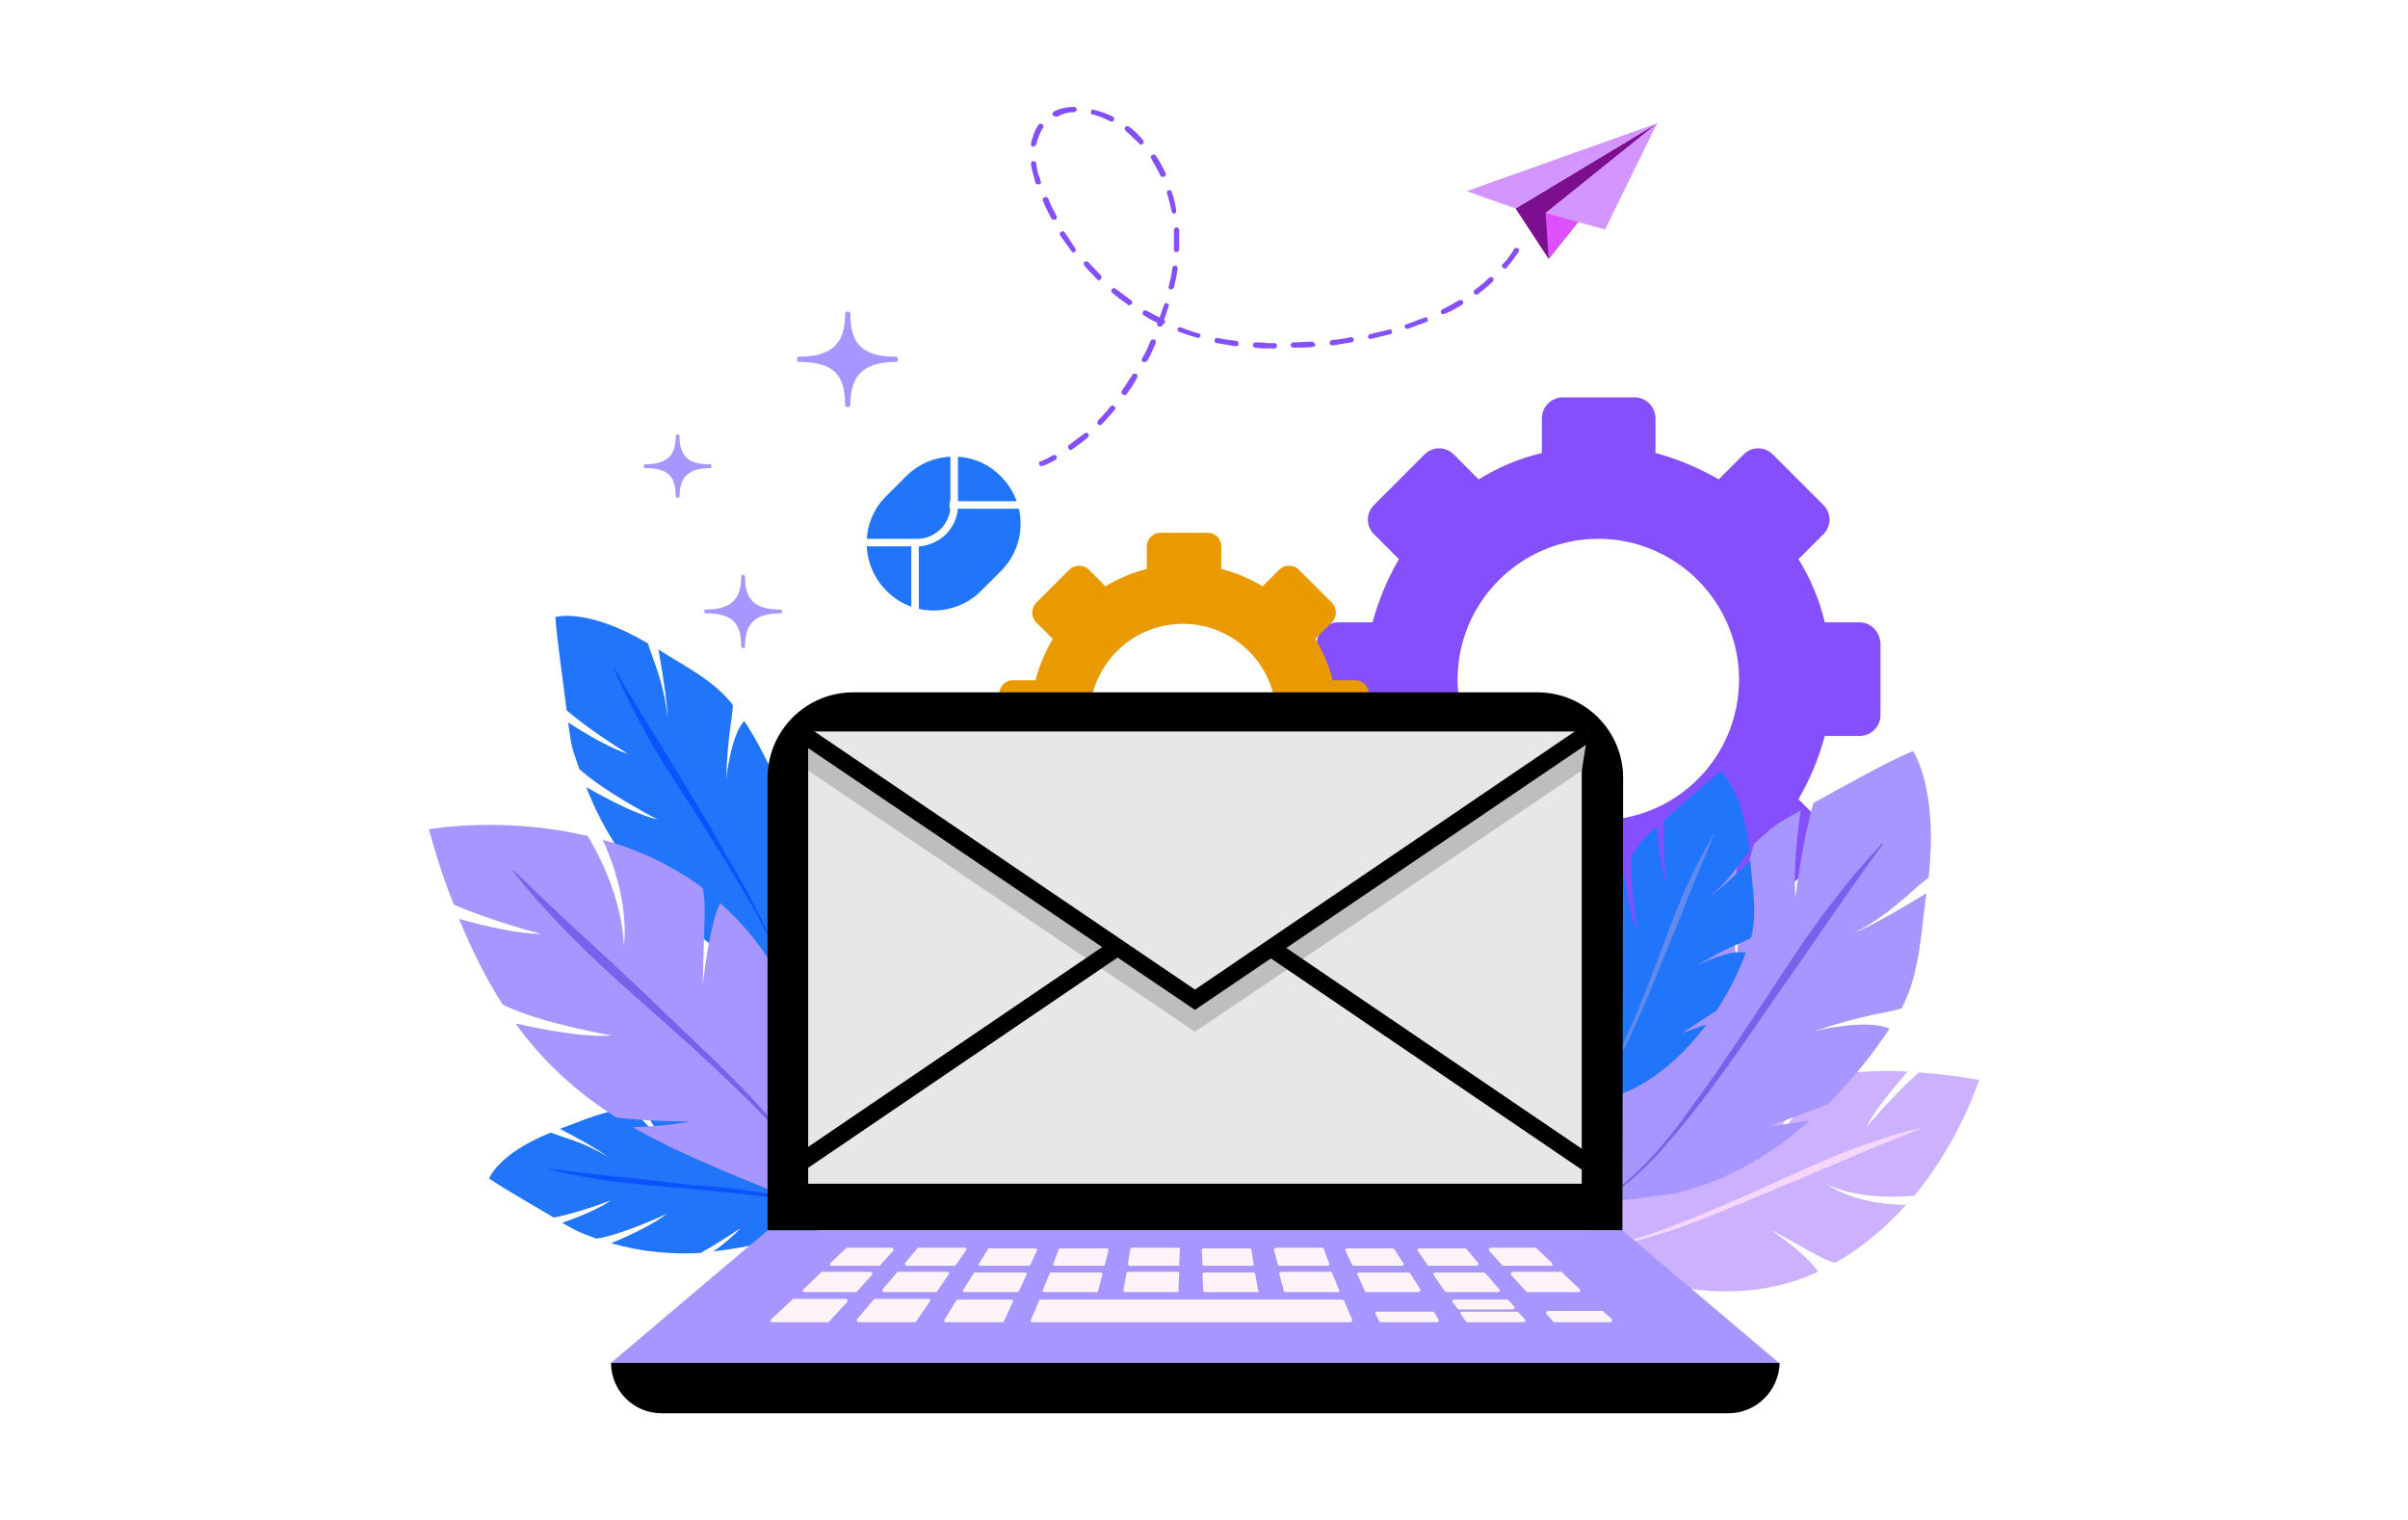 <?xml version="1.0" encoding="utf-8"?>
<!-- Generator: Adobe Illustrator 24.0.1, SVG Export Plug-In . SVG Version: 6.00 Build 0)  -->
<svg version="1.1" id="Layer_1" xmlns="http://www.w3.org/2000/svg" xmlns:xlink="http://www.w3.org/1999/xlink" x="0px" y="0px"
	 viewBox="0 0 320 202" style="enable-background:new 0 0 320 202;" xml:space="preserve">
<style type="text/css">
	.st0{fill:#FFFFFF;}
	.st1{fill:#8550FC;}
	.st2{fill:#E99A00;}
	.st3{fill:#2175FB;}
	.st4{fill:#0B53FF;}
	.st5{fill:#A796FF;}
	.st6{fill:#7862EC;}
	.st7{fill:#CBB1FF;}
	.st8{fill:#F6D6FA;}
	.st9{fill:#628AEC;}
	.st10{fill:#E6E7E8;}
	.st11{fill:#FEF3F9;}
	.st12{fill:#BCBEC0;}
	.st13{fill:#7B0F8F;}
	.st14{fill:#DE50FC;}
	.st15{fill:#D396FF;}
</style>
<rect class="st0" width="320" height="202"/>
<g>
	<path class="st1" d="M247.1,82.7h-4.6c-0.7-3-1.9-5.8-3.5-8.4l3.3-3.3c1.1-1.1,1.1-2.8,0-3.9l-6.7-6.7c-1.1-1.1-2.8-1.1-3.9,0
		l-3.3,3.3c-2.6-1.5-5.4-2.7-8.4-3.5v-4.6c0-1.5-1.2-2.8-2.8-2.8h-9.5c-1.5,0-2.8,1.2-2.8,2.8v4.6c-3,0.7-5.8,1.9-8.4,3.5l-3.3-3.3
		c-1.1-1.1-2.8-1.1-3.9,0l-6.7,6.7c-1.1,1.1-1.1,2.8,0,3.9l3.3,3.3c-1.5,2.6-2.7,5.4-3.5,8.4h-4.6c-1.5,0-2.8,1.2-2.8,2.8V95
		c0,1.5,1.2,2.8,2.8,2.8h4.6c0.7,3,1.9,5.8,3.5,8.4l-3.3,3.3c-1.1,1.1-1.1,2.8,0,3.9l6.7,6.7c1.1,1.1,2.8,1.1,3.9,0l3.3-3.3
		c2.6,1.5,5.4,2.7,8.4,3.5v4.6c0,1.5,1.2,2.8,2.8,2.8h9.5c1.5,0,2.8-1.2,2.8-2.8v-4.6c3-0.7,5.8-1.9,8.4-3.5l3.3,3.3
		c1.1,1.1,2.8,1.1,3.9,0l6.7-6.7c1.1-1.1,1.1-2.8,0-3.9l-3.3-3.3c1.5-2.6,2.7-5.4,3.5-8.4h4.6c1.5,0,2.8-1.2,2.8-2.8v-9.5
		C249.8,83.9,248.6,82.7,247.1,82.7z M212.4,109c-10.3,0-18.7-8.4-18.7-18.7s8.4-18.7,18.7-18.7s18.7,8.4,18.7,18.7
		C231.1,100.6,222.8,109,212.4,109z"/>
	<path class="st2" d="M180.1,90.4h-3c-0.5-2-1.3-3.8-2.3-5.5l2.2-2.2c0.7-0.7,0.7-1.9,0-2.6l-4.4-4.4c-0.7-0.7-1.9-0.7-2.6,0
		l-2.2,2.2c-1.7-1-3.6-1.8-5.5-2.3v-3c0-1-0.8-1.8-1.8-1.8h-6.3c-1,0-1.8,0.8-1.8,1.8v3c-2,0.5-3.8,1.3-5.5,2.3l-2.2-2.2
		c-0.7-0.7-1.9-0.7-2.6,0l-4.4,4.4c-0.7,0.7-0.7,1.9,0,2.6l2.2,2.2c-1,1.7-1.8,3.6-2.3,5.5h-3c-1,0-1.8,0.8-1.8,1.8v6.3
		c0,1,0.8,1.8,1.8,1.8h3c0.5,2,1.3,3.8,2.3,5.5l-2.2,2.2c-0.7,0.7-0.7,1.9,0,2.6l4.4,4.4c0.7,0.7,1.9,0.7,2.6,0l2.2-2.2
		c1.7,1,3.6,1.8,5.5,2.3v3c0,1,0.8,1.8,1.8,1.8h6.3c1,0,1.8-0.8,1.8-1.8v-3c2-0.5,3.8-1.3,5.5-2.3l2.2,2.2c0.7,0.7,1.9,0.7,2.6,0
		l4.4-4.4c0.7-0.7,0.7-1.9,0-2.6l-2.2-2.2c1-1.7,1.8-3.6,2.3-5.5h3c1,0,1.8-0.8,1.8-1.8v-6.3C181.9,91.2,181.1,90.4,180.1,90.4z
		 M157.2,107.7c-6.8,0-12.4-5.5-12.4-12.4c0-6.8,5.5-12.4,12.4-12.4c6.8,0,12.4,5.5,12.4,12.4C169.6,102.2,164.1,107.7,157.2,107.7z
		"/>
	<g>
		<g>
			<g>
				<path class="st3" d="M104.7,107.8c-0.3-0.8-0.6-1.6-0.9-2.4L104.7,107.8z"/>
				<path class="st3" d="M103.8,112.4v-7c-1.5-3.8-3.3-7.2-4.9-9.6c-1.8,1.9-2.4,7.8-2.4,7.8c0.2-6.1,0.8-7.9,0.9-9.9
					c-2.6-3.4-6.7-5.3-9.9-7.4c1.3,7.3,1.2,9.1,1.2,9.1c-0.4-4.4-1.8-7.4-2.6-9.9C78,80.7,73.8,82,73.8,82c0.2,3,1.2,9.8,1.5,12.4
					c3.4,2.9,8.2,5.8,8.2,5.8c-2.5-0.8-5.7-2.7-8-4.2c0.5,3.8,0.5,3.2,1.5,6.2c3.4,3.1,10.4,6.7,10.4,6.7c-3-0.7-7.2-3-9.5-4.3
					c2,5.1,4.6,9.2,7.9,12.8c3.6,1.6,7.3,2.7,7.3,2.7c-1.7-0.1-3.9-0.6-5.9-1.2c3.8,4,8.3,7.5,13.2,11.5l5,2l1.6-7.5
					c0.7-5.9-0.3-11.9-2.1-17.1L103.8,112.4z"/>
			</g>
			<path class="st4" d="M99.9,119.6c0.9,1.8,1.8,3.6,2.7,5.4c0.8,1.9,1.5,3.8,2,5.8h-0.1c-0.5-2-1.3-3.9-2.1-5.7
				c-0.9-1.8-1.8-3.6-2.8-5.3c-2-3.5-4.1-6.8-6.2-10.2c-2.1-3.4-4.4-6.7-6.4-10.1c-1-1.7-2-3.5-2.9-5.3s-1.8-3.6-2.6-5.5h0.1
				c2,3.5,4.1,6.9,6.2,10.3s4.1,6.8,6.2,10.2C95.9,112.6,98,116.1,99.9,119.6z"/>
		</g>
		<g>
			<g>
				<path class="st3" d="M96.3,149.7c-0.6-0.2-1.3-0.4-1.9-0.6L96.3,149.7z"/>
				<path class="st3" d="M98.8,152.5l-4.4-3.4c-3.1-0.9-6.1-1.4-8.5-1.6c0.3,2.1,3.8,5.3,3.8,5.3c-3.8-3.1-4.6-4.4-5.8-5.4
					c-3.5,0-6.6,1.6-9.5,2.6c5.2,2.7,6.3,3.7,6.3,3.7c-3-1.9-5.5-2.4-7.5-3.2c-7,2.8-8.2,6.1-8.2,6.1c2,1.4,6.8,4.1,8.6,5.2
					c3.5-0.7,7.6-2.3,7.6-2.3c-1.7,1.2-4.5,2.3-6.5,3c2.7,1.5,2.2,1.2,4.6,2.1c3.6-0.6,9.3-3.3,9.3-3.3c-1.9,1.5-5.4,3.1-7.4,3.9
					c4.2,1.2,8.1,1.5,11.9,1.3c2.7-1.5,5.3-3.3,5.3-3.3c-0.9,1-2.3,2.2-3.6,3.1c4.4-0.5,8.8-1.6,13.7-2.7l3.7-2.2l-3.9-4.6
					c-3.4-3.4-7.7-5.6-11.8-7L98.8,152.5z"/>
			</g>
			<path class="st4" d="M101.4,158.5c1.6,0.3,3.2,0.6,4.7,1c1.6,0.4,3.1,0.9,4.6,1.6v0.1c-1.5-0.6-3.1-1.1-4.6-1.4
				c-1.6-0.3-3.1-0.6-4.7-0.8c-3.2-0.4-6.3-0.7-9.5-1s-6.3-0.5-9.5-0.9c-1.6-0.2-3.2-0.4-4.7-0.7c-1.6-0.3-3.2-0.6-4.7-1v-0.1
				c3.2,0.4,6.3,0.8,9.5,1.1s6.3,0.7,9.5,1.1C95.1,157.6,98.2,158,101.4,158.5z"/>
		</g>
		<g>
			<path class="st5" d="M93.4,130.9c0.1-7.4,0.5-10.5,0-12.9c-4.2-3.1-8.8-5.2-13.3-6.4c3.8,8.3,2.8,14.1,2.8,14.1
				c-0.2-6-3.1-11.8-4.8-14.6c-11.2-2.7-21.1-0.9-21.1-0.9c1,3.7,2.1,7,3.3,10c5,2.2,11.6,3.9,11.6,3.9c-3.2,0-7.7-1.1-10.9-2
				c1.8,4.4,3.7,8.1,5.8,11.4c5.1,2.5,14.5,4.1,14.5,4.1c-3.8,0.3-9.6-0.9-12.8-1.6c3.9,5.4,8.4,9.3,13.4,12.5
				c4.8,0.6,9.7,0.5,9.7,0.5c-2.1,0.5-4.9,0.7-7.5,0.8c5.8,3.3,12.2,5.9,19.4,8.8l6.6,0.6l-0.4-9.6c-1.8-14.4-7.3-23.7-14-29.6
				C94.2,123,93.4,130.9,93.4,130.9z"/>
			<path class="st6" d="M108.8,157.6c-1.2-2.2-2.7-4.2-4.3-6c-1.6-1.9-3.3-3.6-5-5.3c-3.4-3.4-7-6.7-10.6-9.9s-7.3-6.4-10.8-9.8
				c-1.7-1.7-3.5-3.4-5.1-5.2c-1.7-1.8-3.3-3.7-4.8-5.6l0.1-0.1c3.5,3.4,7,6.7,10.6,10s7.1,6.6,10.6,10c3.5,3.3,7.1,6.7,10.4,10.2
				c1.7,1.8,3.3,3.6,4.9,5.5C106.3,153.2,107.7,155.3,108.8,157.6L108.8,157.6z"/>
		</g>
	</g>
	<g>
		<g>
			<path class="st7" d="M235.3,163.4c4.9,2.6,6.8,4,8.6,4.4c3.7-2.1,6.8-4.8,9.4-7.7c-6.9,0-10.5-2.7-10.5-2.7
				c4.1,1.9,9,1.7,11.6,1.5c6.1-7.4,8.6-15.4,8.6-15.4c-2.8-0.5-5.5-0.8-8-1c-3.4,3-7,7.3-7,7.3c1.2-2.4,3.7-5.3,5.5-7.4
				c-3.6-0.2-6.8,0-9.8,0.4c-3.6,2.9-8.3,9.4-8.3,9.4c1.3-2.9,4.2-6.8,5.9-8.9c-5.1,1.1-9.4,3.1-13.4,5.7c-2.2,3.3-4,7-4,7
				c0.4-1.8,1.4-3.9,2.3-5.8c-4.4,3.2-8.6,7.1-13.3,11.4l-2.9,4.7l6.5,3c10.3,3.5,18.6,2.7,25.1-0.3
				C240.3,166.8,235.3,163.4,235.3,163.4z"/>
			<path class="st8" d="M211.6,165.7c1.9-0.2,3.8-0.6,5.7-1.1c1.8-0.5,3.7-1.2,5.5-1.9c3.6-1.4,7.1-2.9,10.7-4.5
				c3.5-1.6,7-3.2,10.6-4.7c1.8-0.7,3.6-1.4,5.5-2c1.8-0.6,3.7-1.2,5.6-1.6v0.1c-3.6,1.4-7.2,2.9-10.7,4.4s-7.1,3-10.7,4.5
				c-3.6,1.5-7.1,3-10.8,4.3c-1.8,0.6-3.7,1.2-5.6,1.7S213.6,165.7,211.6,165.7L211.6,165.7z"/>
		</g>
		<g>
			<g>
				<path class="st5" d="M240.5,148.9c0.8-0.7,1.5-1.4,2.2-2L240.5,148.9z"/>
				<path class="st5" d="M235,149.7l7.8-2.9c3.5-3.4,6.3-7.1,8.3-10.1c-3-1.4-9.9,0.3-9.9,0.3c6.9-2.3,9.2-2.3,11.5-3
					c2.5-4.7,2.6-10.5,3.3-15.3c-7.5,4.6-9.5,5.2-9.5,5.2c4.6-2.3,7.3-5.4,9.8-7.3c1.3-12.1-2.1-16.8-2.1-16.8
					c-3.4,1.4-10.5,5.4-13.2,6.9c-1.6,5.5-2.4,12.6-2.4,12.6c-0.3-3.4,0.2-8.2,0.7-11.6c-4,2.2-3.3,1.9-6.2,4.4
					c-1.8,5.5-2.3,15.6-2.3,15.6c-0.7-4-0.2-10.2,0.1-13.6c-4.7,4.6-7.9,9.6-10.4,15.1c0,5.1,0.6,10.3,0.6,10.3
					c-0.7-2.2-1.2-5.1-1.6-7.9c-2.6,6.4-4.3,13.4-6.3,21.2l0.2,7l9.1-1.2c7-1.6,13.1-5.3,18-9.7L235,149.7z"/>
			</g>
			<path class="st6" d="M225,147.8c-1.5,1.9-3.1,3.8-4.7,5.6c-1.7,1.8-3.5,3.5-5.5,4.9l-0.1-0.1c1.9-1.5,3.7-3.2,5.3-5
				s3.1-3.7,4.5-5.7c2.9-3.9,5.6-7.9,8.3-12c2.7-4,5.3-8.2,8.1-12.1c1.4-2,2.9-3.9,4.4-5.8s3.1-3.7,4.8-5.5l0.1,0.1
				c-2.9,3.9-5.6,7.9-8.4,11.9c-2.7,4-5.6,8-8.3,12C230.8,140,228,144,225,147.8z"/>
		</g>
		<path class="st3" d="M228,134.4c-0.4,0.5-0.7,1.1-1.1,1.6L228,134.4z M226.8,136.1c-2.6,3.5-6,6.8-10.2,8.8l-5.7,2.1l-1.1-4.5
			c0.2-5.3,0.3-10.1,1-14.5c0.6,1.7,1.4,3.5,2.2,4.8c0,0-1.1-3.3-1.8-6.5c0.8-3.9,2.2-7.6,4.5-11.2c0.3,2.2,0.9,6.3,1.9,8.8
			c0,0-1.1-6.6-0.7-10.4c1.5-2,1.1-1.7,3.3-3.7c0.2,2.3,0.5,5.5,1.2,7.6c0,0-0.5-4.7-0.2-8.5c1.6-1.3,5.6-5,7.5-6.4
			c0,0,2.9,2.5,3.8,10.5c-1.3,1.6-2.6,4-5.3,6.1c0,0,1.3-0.7,5.4-4.8c0.2,3.2,1,6.9,0.1,10.3c-1.3,0.8-2.9,1.1-7,3.6
			c0,0,4.2-2.1,6.3-1.6c-0.8,2.2-2.1,5-3.9,7.7l-4.6,3L226.8,136.1z"/>
		<path class="st9" d="M220.5,128.7c1.2-3,2.5-5.9,3.6-8.9c1.2-3,2.4-5.9,3.7-8.9h-0.1c-0.8,1.4-1.6,2.8-2.3,4.2
			c-0.7,1.4-1.4,2.9-2,4.4c-1.3,3-2.3,6-3.5,9c-1.1,3-2.3,6-3.6,8.9c-0.6,1.5-1.3,2.9-2.1,4.3c-0.8,1.4-1.6,2.8-2.7,4l0.1,0.1
			c1.1-1.2,2-2.5,2.8-3.9s1.6-2.8,2.3-4.3C218.1,134.6,219.3,131.7,220.5,128.7z"/>
	</g>
	<g>
		<g>
			<path d="M215.6,163.5H102v-60.1c0-6.3,5.1-11.4,11.4-11.4h90.9c6.3,0,11.4,5.1,11.4,11.4L215.6,163.5L215.6,163.5z"/>
			<rect x="107.4" y="97.2" class="st10" width="102.8" height="60.1"/>
		</g>
		<g>
			<polygon class="st5" points="236.4,181.1 81.2,181.1 102,163.5 215.6,163.5 			"/>
			<path d="M229.7,187.8H87.9c-3.7,0-6.7-3-6.7-6.7l0,0h155.3l0,0C236.4,184.8,233.4,187.8,229.7,187.8z"/>
			<g>
				<path class="st11" d="M116.8,168.2h-6.3c-0.2,0-0.3-0.2-0.1-0.4l2-1.9l0.1-0.1h6c0.2,0,0.3,0.2,0.2,0.4l-1.7,1.9
					C116.9,168.2,116.9,168.2,116.8,168.2z"/>
				<path class="st11" d="M126.8,168.2h-6.3c-0.2,0-0.3-0.2-0.2-0.4l1.6-1.9c0,0,0.1-0.1,0.2-0.1h6.1c0.2,0,0.3,0.2,0.2,0.3
					l-1.3,1.9C126.9,168.2,126.8,168.2,126.8,168.2z"/>
				<path class="st11" d="M136.7,168.2h-6.4c-0.2,0-0.3-0.2-0.2-0.3l1.2-1.9c0-0.1,0.1-0.1,0.2-0.1h6.1c0.2,0,0.3,0.2,0.2,0.3
					l-0.9,1.9C136.9,168.2,136.8,168.2,136.7,168.2z"/>
				<path class="st11" d="M146.6,168.2h-6.4c-0.2,0-0.3-0.2-0.2-0.3l0.7-1.9c0-0.1,0.1-0.1,0.2-0.1h6.2c0.1,0,0.2,0.1,0.2,0.3
					l-0.5,1.9C146.8,168.2,146.7,168.2,146.6,168.2z"/>
				<path class="st11" d="M156.6,168.2h-6.5c-0.1,0-0.2-0.1-0.2-0.3l0.3-1.9c0-0.1,0.1-0.2,0.2-0.2h6.2c0.1,0,0.2,0.1,0.2,0.2
					l-0.1,1.9C156.8,168.1,156.7,168.2,156.6,168.2z"/>
				<path class="st11" d="M166.5,168.2H160c-0.1,0-0.2-0.1-0.2-0.2l-0.1-1.9c0-0.1,0.1-0.2,0.2-0.2h6.2c0.1,0,0.2,0.1,0.2,0.2
					l0.3,1.9C166.7,168.1,166.6,168.2,166.5,168.2z"/>
				<path class="st11" d="M176.4,168.2H170c-0.1,0-0.2-0.1-0.2-0.2l-0.5-1.9c0-0.1,0.1-0.3,0.2-0.3h6.2c0.1,0,0.2,0.1,0.2,0.1
					l0.7,1.9C176.7,168.1,176.6,168.2,176.4,168.2z"/>
				<path class="st11" d="M186.3,168.2h-6.4c-0.1,0-0.2,0-0.2-0.1l-0.9-1.9c-0.1-0.1,0-0.3,0.2-0.3h6.1c0.1,0,0.1,0,0.2,0.1l1.2,1.9
					C186.6,168,186.5,168.2,186.3,168.2z"/>
				<path class="st11" d="M196.2,168.2h-6.3c-0.1,0-0.1,0-0.2-0.1l-1.3-1.9c-0.1-0.1,0-0.3,0.2-0.3h6.1c0.1,0,0.1,0,0.2,0.1l1.6,1.9
					C196.5,168,196.4,168.2,196.2,168.2z"/>
				<path class="st11" d="M206.1,168.2h-6.3c-0.1,0-0.1,0-0.2-0.1l-1.7-1.9c-0.1-0.1,0-0.4,0.2-0.4h6c0.1,0,0.1,0,0.1,0.1l2,1.9
					C206.4,168,206.3,168.2,206.1,168.2z"/>
				<path class="st11" d="M113.7,171.7h-6.8c-0.2,0-0.3-0.2-0.1-0.4l2.3-2.2l0.1-0.1h6.5c0.2,0,0.3,0.2,0.2,0.4l-2,2.2
					C113.8,171.7,113.7,171.7,113.7,171.7z"/>
				<path class="st11" d="M124.4,171.7h-6.9c-0.2,0-0.3-0.2-0.2-0.4l1.9-2.2c0,0,0.1-0.1,0.2-0.1h6.5c0.2,0,0.3,0.2,0.2,0.3
					l-1.5,2.2C124.5,171.7,124.4,171.7,124.4,171.7z"/>
				<path class="st11" d="M135.1,171.7h-6.9c-0.2,0-0.3-0.2-0.2-0.3l1.4-2.2c0-0.1,0.1-0.1,0.2-0.1h6.6c0.2,0,0.3,0.2,0.2,0.3
					l-1,2.2C135.2,171.7,135.2,171.7,135.1,171.7z"/>
				<path class="st11" d="M110,175.7h-7.4c-0.2,0-0.3-0.2-0.1-0.4l2.8-2.6l0.1-0.1h7c0.2,0,0.3,0.2,0.2,0.4l-2.4,2.6
					C110.1,175.7,110.1,175.7,110,175.7z"/>
				<path class="st11" d="M121.6,175.7h-7.5c-0.2,0-0.3-0.2-0.2-0.4l2.2-2.6c0,0,0.1-0.1,0.2-0.1h7.1c0.2,0,0.3,0.2,0.2,0.3
					l-1.8,2.6C121.7,175.7,121.7,175.7,121.6,175.7z"/>
				<path class="st11" d="M133.2,175.7h-7.5c-0.2,0-0.3-0.2-0.2-0.3l1.6-2.6c0-0.1,0.1-0.1,0.2-0.1h7.1c0.2,0,0.3,0.2,0.2,0.3
					l-1.2,2.6C133.3,175.7,133.3,175.7,133.2,175.7z"/>
				<path class="st11" d="M145.8,171.7h-7c-0.2,0-0.3-0.2-0.2-0.3l0.9-2.2c0-0.1,0.1-0.1,0.2-0.1h6.6c0.1,0,0.2,0.1,0.2,0.3
					l-0.6,2.2C146,171.6,145.9,171.7,145.8,171.7z"/>
				<path class="st11" d="M179.4,175.7h-42.2c-0.2,0-0.3-0.2-0.2-0.3l1.1-2.6c0-0.1,0.1-0.1,0.2-0.1h40.1c0.1,0,0.2,0.1,0.2,0.1
					l1.1,2.6C179.7,175.6,179.6,175.7,179.4,175.7z"/>
				<path class="st11" d="M156.5,171.7h-7c-0.1,0-0.2-0.1-0.2-0.3l0.4-2.2c0-0.1,0.1-0.2,0.2-0.2h6.6c0.1,0,0.2,0.1,0.2,0.2
					l-0.1,2.2C156.7,171.6,156.6,171.7,156.5,171.7z"/>
				<path class="st11" d="M167.1,171.7h-7c-0.1,0-0.2-0.1-0.2-0.2l-0.1-2.2c0-0.1,0.1-0.2,0.2-0.2h6.6c0.1,0,0.2,0.1,0.2,0.2
					l0.4,2.2C167.4,171.6,167.3,171.7,167.1,171.7z"/>
				<path class="st11" d="M177.8,171.7h-7c-0.1,0-0.2-0.1-0.2-0.2l-0.6-2.2c0-0.1,0.1-0.3,0.2-0.3h6.6c0.1,0,0.2,0.1,0.2,0.1
					l0.9,2.2C178.1,171.5,178,171.7,177.8,171.7z"/>
				<path class="st11" d="M188.5,171.7h-6.9c-0.1,0-0.2,0-0.2-0.1l-1-2.2c-0.1-0.1,0-0.3,0.2-0.3h6.6c0.1,0,0.1,0,0.2,0.1l1.4,2.2
					C188.7,171.5,188.6,171.7,188.5,171.7z"/>
				<path class="st11" d="M199.1,171.7h-6.9c-0.1,0-0.1,0-0.2-0.1l-1.5-2.2c-0.1-0.1,0-0.3,0.2-0.3h6.5c0.1,0,0.1,0,0.2,0.1l1.9,2.2
					C199.4,171.5,199.3,171.7,199.1,171.7z"/>
				<path class="st11" d="M201.1,174h-7.2c-0.1,0-0.1,0-0.2-0.1L193,173c-0.1-0.1,0-0.3,0.2-0.3h7.1c0.1,0,0.1,0,0.2,0.1l0.8,0.9
					C201.3,173.8,201.2,174,201.1,174z"/>
				<path class="st11" d="M202.5,175.7H195c-0.1,0-0.1,0-0.2-0.1l-0.7-1c-0.1-0.1,0-0.3,0.2-0.3h7.3c0.1,0,0.1,0,0.2,0.1l0.9,1
					C202.8,175.5,202.7,175.7,202.5,175.7z"/>
				<path class="st11" d="M214,175.7h-7.4c-0.1,0-0.1,0-0.2-0.1l-0.9-1c-0.1-0.1,0-0.4,0.2-0.4h7.3c0.1,0,0.1,0,0.1,0.1l1.1,1
					C214.3,175.5,214.2,175.7,214,175.7z"/>
				<path class="st11" d="M191,175.7h-7.5c-0.1,0-0.2,0-0.2-0.1l-0.5-1c-0.1-0.1,0-0.3,0.2-0.3h7.4c0.1,0,0.1,0,0.2,0.1l0.6,1
					C191.2,175.6,191.1,175.7,191,175.7z"/>
				<path class="st11" d="M209.8,171.7H203c-0.1,0-0.1,0-0.2-0.1l-2-2.2c-0.1-0.1,0-0.4,0.2-0.4h6.5c0.1,0,0.1,0,0.1,0.1l2.3,2.2
					C210.1,171.5,210,171.7,209.8,171.7z"/>
			</g>
		</g>
		<g>
			<polygon class="st12" points="107.4,102.4 158.8,137.1 210.2,102.4 211,97.4 158.8,132.9 107.4,97.2 			"/>
			<g>
				<g>
					<polygon points="158.8,134.2 105.9,98.4 107.2,96.5 158.8,131.5 210.3,96.5 211.6,98.4 					"/>
				</g>
				<g>
					<rect x="102.1" y="138.9" transform="matrix(0.827 -0.562 0.562 0.827 -56.617 95.945)" width="51.3" height="2.3"/>
				</g>
				<g>
					<rect x="188.9" y="115" transform="matrix(0.562 -0.827 0.827 0.562 -32.695 218.732)" width="2.3" height="50.5"/>
				</g>
			</g>
		</g>
	</g>
	<g>
		<g>
			<g>
				<polygon class="st13" points="220.2,16.4 201.4,27.7 205.8,34.4 				"/>
			</g>
			<g>
				<polygon class="st14" points="220.2,16.4 205.4,28.3 205.8,34.4 				"/>
			</g>
			<g>
				<polygon class="st15" points="220.2,16.4 194.9,25.4 201.4,27.7 				"/>
			</g>
			<g>
				<polygon class="st15" points="220.2,16.4 205.4,28.3 213.3,30.5 				"/>
			</g>
		</g>
		<g>
			<path class="st1" d="M138.1,61.7c-0.1-0.2,0-0.4,0.2-0.4c0.6-0.2,1.1-0.5,1.6-0.8c0.2-0.1,0.4,0,0.5,0.1c0.1,0.2,0,0.4-0.1,0.5
				c-0.6,0.3-1.1,0.6-1.7,0.8h-0.1C138.3,62,138.2,61.9,138.1,61.7z M142,59.6c-0.1-0.2-0.1-0.4,0.1-0.5c0.7-0.5,1.3-1,2-1.5
				c0.1-0.1,0.4-0.1,0.5,0s0.1,0.4,0,0.5c-0.7,0.6-1.4,1.1-2.1,1.6c0,0-0.1,0.1-0.2,0.1C142.2,59.8,142.1,59.8,142,59.6z
				 M145.9,56.4c-0.1-0.1-0.1-0.3,0-0.5c0.6-0.6,1.1-1.2,1.7-1.9c0.1-0.1,0.3-0.2,0.5,0c0.1,0.1,0.2,0.3,0,0.5
				c-0.6,0.7-1.1,1.3-1.7,1.9c-0.1,0.1-0.1,0.1-0.2,0.1S146,56.4,145.9,56.4z M149.2,52.4c-0.2-0.1-0.2-0.3-0.1-0.5
				c0.5-0.7,0.9-1.4,1.4-2.1c0.1-0.2,0.3-0.2,0.5-0.1c0.2,0.1,0.2,0.3,0.1,0.5c-0.4,0.8-0.9,1.5-1.4,2.2c-0.1,0.1-0.2,0.1-0.2,0.1
				C149.4,52.5,149.3,52.5,149.2,52.4z M176.7,45.6c0-0.2,0.1-0.4,0.3-0.4c0.8-0.1,1.7-0.2,2.5-0.4c0.2,0,0.4,0.1,0.4,0.3
				s-0.1,0.4-0.3,0.4c-0.8,0.1-1.7,0.3-2.6,0.4l0,0C176.9,45.9,176.7,45.8,176.7,45.6z M174.5,46.1c-0.8,0.1-1.7,0.1-2.6,0.1
				c-0.2,0-0.3-0.1-0.4-0.3c0-0.2,0.1-0.3,0.3-0.4c0.9,0,1.7-0.1,2.5-0.1c0.2,0,0.4,0.1,0.4,0.3C174.9,45.9,174.7,46.1,174.5,46.1
				L174.5,46.1z M151.9,48.1c-0.2-0.1-0.2-0.3-0.1-0.5c0.4-0.7,0.8-1.5,1.1-2.3c0.1-0.2,0.3-0.2,0.5-0.2c0.2,0.1,0.2,0.3,0.2,0.5
				c-0.4,0.8-0.7,1.6-1.1,2.3c-0.1,0.1-0.2,0.2-0.3,0.2C152,48.1,151.9,48.1,151.9,48.1z M181.8,44.8c0-0.2,0.1-0.4,0.3-0.4
				c0.8-0.2,1.7-0.4,2.5-0.6c0.2-0.1,0.4,0.1,0.4,0.2c0,0.2-0.1,0.4-0.2,0.4c-0.8,0.2-1.7,0.4-2.5,0.6l0,0
				C182,45.1,181.8,45,181.8,44.8z M169.4,46.3c-0.3,0-0.7,0-1,0c-0.5,0-1.1,0-1.6-0.1c-0.2,0-0.3-0.2-0.3-0.4s0.2-0.3,0.4-0.3
				c0.5,0,1,0,1.5,0.1c0.3,0,0.7,0,1,0c0.2,0,0.3,0.2,0.3,0.3C169.7,46.1,169.6,46.3,169.4,46.3L169.4,46.3z M164.2,46
				c-0.9-0.1-1.7-0.3-2.5-0.4c-0.2,0-0.3-0.2-0.3-0.4s0.2-0.3,0.4-0.3c0.8,0.2,1.7,0.3,2.5,0.4c0.2,0,0.3,0.2,0.3,0.4
				C164.6,45.9,164.5,46,164.2,46C164.3,46,164.3,46,164.2,46z M186.7,43.5c-0.1-0.2,0-0.4,0.2-0.4c0.8-0.3,1.6-0.6,2.4-0.9
				c0.2-0.1,0.4,0,0.4,0.2c0.1,0.2,0,0.4-0.2,0.4c-0.8,0.3-1.6,0.6-2.4,0.9c0,0,0,0-0.1,0C186.9,43.7,186.8,43.6,186.7,43.5z
				 M191.5,41.6c-0.1-0.2,0-0.4,0.2-0.5c0.8-0.4,1.5-0.8,2.2-1.2c0.2-0.1,0.4,0,0.5,0.1c0.1,0.2,0,0.4-0.1,0.5
				c-0.7,0.4-1.5,0.9-2.3,1.2h-0.1C191.7,41.8,191.5,41.7,191.5,41.6z M159.2,44.9c-0.8-0.2-1.7-0.5-2.5-0.8
				c-0.2-0.1-0.3-0.3-0.2-0.4c0.1-0.2,0.3-0.3,0.4-0.2c0.8,0.3,1.6,0.6,2.4,0.8c0.2,0.1,0.3,0.2,0.2,0.4
				C159.5,44.8,159.3,44.9,159.2,44.9C159.3,45,159.2,45,159.2,44.9z M154,43.4c-0.2-0.1-0.3-0.3-0.2-0.4v-0.1
				c-0.6-0.3-1.2-0.6-1.8-1c-0.2-0.1-0.2-0.3-0.1-0.5c0.1-0.2,0.3-0.2,0.5-0.1c0.6,0.3,1.1,0.6,1.7,0.9c0.2-0.6,0.4-1.1,0.6-1.7
				c0.1-0.2,0.2-0.3,0.4-0.2s0.3,0.2,0.2,0.4c-0.2,0.6-0.4,1.2-0.6,1.8c0.1,0.1,0.2,0.3,0.1,0.4c-0.1,0.1-0.2,0.2-0.3,0.2v0.1
				c0,0.1-0.2,0.2-0.3,0.2C154.1,43.4,154.1,43.4,154,43.4z M195.9,39c-0.1-0.2-0.1-0.4,0.1-0.5c0.7-0.5,1.3-1,1.9-1.6
				c0.1-0.1,0.4-0.1,0.5,0s0.1,0.4,0,0.5c-0.6,0.6-1.3,1.1-2,1.7c-0.1,0-0.1,0.1-0.2,0.1C196.1,39.1,196,39.1,195.9,39z M199.7,35.6
				c-0.1-0.1-0.2-0.3,0-0.5c0.6-0.6,1.1-1.3,1.5-2c0.1-0.2,0.3-0.2,0.5-0.1c0.2,0.1,0.2,0.3,0.1,0.5c-0.5,0.7-1,1.4-1.6,2.1
				c-0.1,0.1-0.1,0.1-0.2,0.1C199.9,35.7,199.8,35.6,199.7,35.6z M149.9,40.5c-0.7-0.5-1.4-1-2.1-1.6c-0.1-0.1-0.2-0.3,0-0.5
				c0.1-0.1,0.3-0.2,0.5,0c0.7,0.5,1.3,1,2,1.5c0.2,0.1,0.2,0.3,0.1,0.5c-0.1,0.1-0.2,0.1-0.2,0.1C150,40.6,149.9,40.6,149.9,40.5z
				 M155.6,38.5c-0.2,0-0.3-0.2-0.3-0.4c0.2-0.8,0.4-1.7,0.5-2.5c0-0.2,0.2-0.3,0.4-0.3s0.3,0.2,0.3,0.4c-0.1,0.8-0.3,1.7-0.5,2.5
				C156,38.3,155.8,38.4,155.6,38.5C155.6,38.5,155.6,38.5,155.6,38.5z M145.9,37.2c-0.6-0.6-1.2-1.2-1.8-1.9
				c-0.1-0.1-0.1-0.4,0-0.5s0.4-0.1,0.5,0c0.6,0.6,1.1,1.2,1.7,1.8c0.1,0.1,0.1,0.3,0,0.5c-0.1,0.1-0.1,0.1-0.2,0.1
				C146,37.3,145.9,37.3,145.9,37.2z M156.3,33.5c-0.2,0-0.3-0.2-0.3-0.4c0-0.9,0-1.7,0-2.5c0-0.2,0.1-0.3,0.3-0.4
				c0.2,0,0.3,0.1,0.4,0.3c0,0.8,0,1.7,0,2.6C156.7,33.3,156.6,33.5,156.3,33.5C156.4,33.5,156.4,33.5,156.3,33.5z M142.4,33.4
				c-0.5-0.7-1-1.4-1.5-2.1c-0.1-0.2-0.1-0.4,0.1-0.5c0.2-0.1,0.4-0.1,0.5,0.1c0.5,0.7,0.9,1.4,1.4,2.1c0.1,0.2,0.1,0.4-0.1,0.5
				c-0.1,0-0.1,0.1-0.2,0.1C142.6,33.5,142.5,33.5,142.4,33.4z M155.7,28.1L155.7,28.1c-0.2-0.9-0.4-1.7-0.6-2.4
				c-0.1-0.2,0-0.4,0.2-0.4c0.2-0.1,0.4,0,0.4,0.2c0.3,0.8,0.5,1.6,0.6,2.4V28c0,0.2-0.1,0.4-0.3,0.4l0,0
				C155.9,28.4,155.8,28.3,155.7,28.1z M139.7,29c-0.4-0.8-0.8-1.5-1.1-2.3c-0.1-0.2,0-0.4,0.2-0.5s0.4,0,0.5,0.2
				c0.3,0.8,0.7,1.5,1.1,2.3c0.1,0.2,0,0.4-0.1,0.5h-0.1C139.9,29.2,139.7,29.1,139.7,29z M154.2,23.3c-0.4-0.8-0.8-1.5-1.2-2.2
				c-0.1-0.2-0.1-0.4,0.1-0.5c0.2-0.1,0.4-0.1,0.5,0.1c0.5,0.7,0.9,1.5,1.3,2.3c0.1,0.2,0,0.4-0.2,0.5h-0.1
				C154.4,23.5,154.2,23.5,154.2,23.3z M137.6,24.3l-0.1-0.4c-0.2-0.7-0.4-1.4-0.5-2.1c0-0.2,0.1-0.4,0.3-0.4l0,0
				c0.2,0,0.4,0.1,0.4,0.3c0.1,0.7,0.2,1.4,0.5,2l0.1,0.4c0.1,0.2,0,0.4-0.2,0.4H138C137.8,24.5,137.6,24.4,137.6,24.3z M151.4,19.1
				c-0.6-0.6-1.2-1.2-1.8-1.7c-0.1-0.1-0.2-0.3-0.1-0.5c0.1-0.1,0.3-0.2,0.5-0.1c0.7,0.5,1.3,1.1,1.9,1.8c0.1,0.1,0.1,0.4,0,0.5
				c-0.1,0-0.1,0.1-0.2,0.1C151.6,19.3,151.5,19.2,151.4,19.1z M137.3,19.5c-0.2,0-0.3-0.2-0.3-0.4c0.2-0.9,0.5-1.8,1-2.5
				c0.1-0.2,0.3-0.2,0.5-0.1s0.2,0.3,0.1,0.5c-0.4,0.6-0.7,1.4-0.9,2.2C137.7,19.3,137.5,19.4,137.3,19.5
				C137.4,19.5,137.3,19.5,137.3,19.5z M147.5,16.1c-0.8-0.4-1.5-0.7-2.3-0.9c-0.2,0-0.3-0.2-0.2-0.4c0-0.2,0.2-0.3,0.4-0.2
				c0.8,0.2,1.7,0.5,2.5,0.9c0.2,0.1,0.2,0.3,0.1,0.5c-0.1,0.1-0.2,0.2-0.3,0.2C147.6,16.1,147.6,16.1,147.5,16.1z M139.9,15.3
				c-0.1-0.2,0-0.4,0.2-0.5c0.8-0.4,1.7-0.6,2.6-0.6c0.2,0,0.3,0.1,0.4,0.3c0,0.2-0.1,0.3-0.3,0.4c-0.8,0-1.6,0.2-2.3,0.6h-0.1
				C140.2,15.5,140,15.4,139.9,15.3z"/>
		</g>
	</g>
	<g>
		<path class="st3" d="M133,75.9l-2.6,2.6c-3.5,3.5-9.2,3.5-12.6,0l0,0c-3.5-3.5-3.5-9.2,0-12.6l2.6-2.6c3.5-3.5,9.2-3.5,12.6,0l0,0
			C136.5,66.8,136.5,72.4,133,75.9z"/>
		<g>
			<path class="st0" d="M127.3,58.8v8.3c0,0.1,0,0.3,0,0.4c-0.1,1.4-0.7,2.6-1.6,3.5s-2.2,1.5-3.5,1.6c-0.1,0-0.3,0-0.4,0h-0.6h-7.7
				c0-0.3,0-0.7,0-1h7.7h0.6c0.1,0,0.3,0,0.4,0c2.2-0.2,3.9-1.9,4.1-4.1c0-0.1,0-0.3,0-0.4v-0.6v-7.7
				C126.6,58.8,126.9,58.8,127.3,58.8z"/>
			<path class="st0" d="M121.7,71.7c0.1,0,0.3,0,0.4,0v1v9.8c-0.4-0.2-0.7-0.4-1-0.7v-9v-1h0.6V71.7z"/>
			<path class="st0" d="M136.3,66.6c0.3,0.3,0.5,0.6,0.7,1h-9.8h-1c0-0.1,0-0.3,0-0.4v-0.6h1H136.3z"/>
		</g>
	</g>
	<g>
		<g>
			<path class="st5" d="M94.4,62.2c-2.9,0-4.1,1.2-4.1,3.8c0,0.2-0.5,0.2-0.5,0c0-2.6-0.9-3.8-4.1-3.8c-0.2,0-0.2-0.5,0-0.5
				c3.3,0,4.1-1.5,4.1-3.8c0-0.2,0.5-0.2,0.5,0c0,2.7,1.1,3.8,4.1,3.8C94.6,61.7,94.6,62.2,94.4,62.2z"/>
		</g>
		<g>
			<path class="st5" d="M119.1,48.1c-4.4,0-6.1,1.8-6.1,5.7c0,0.4-0.7,0.4-0.7,0c0-3.9-1.4-5.7-6.1-5.7c-0.4,0-0.4-0.7,0-0.7
				c4.9,0,6.1-2.3,6.1-5.7c0-0.4,0.7-0.4,0.7,0c0,4.1,1.7,5.7,6.1,5.7C119.4,47.4,119.4,48.1,119.1,48.1z"/>
		</g>
		<g>
			<path class="st5" d="M103.7,81.5c-3.4,0-4.7,1.4-4.7,4.4c0,0.3-0.5,0.3-0.5,0c0-3-1.1-4.4-4.7-4.4c-0.3,0-0.3-0.5,0-0.5
				c3.7,0,4.7-1.7,4.7-4.4c0-0.3,0.5-0.3,0.5,0c0,3.1,1.3,4.4,4.7,4.4C104,81,104,81.5,103.7,81.5z"/>
		</g>
	</g>
</g>
</svg>

